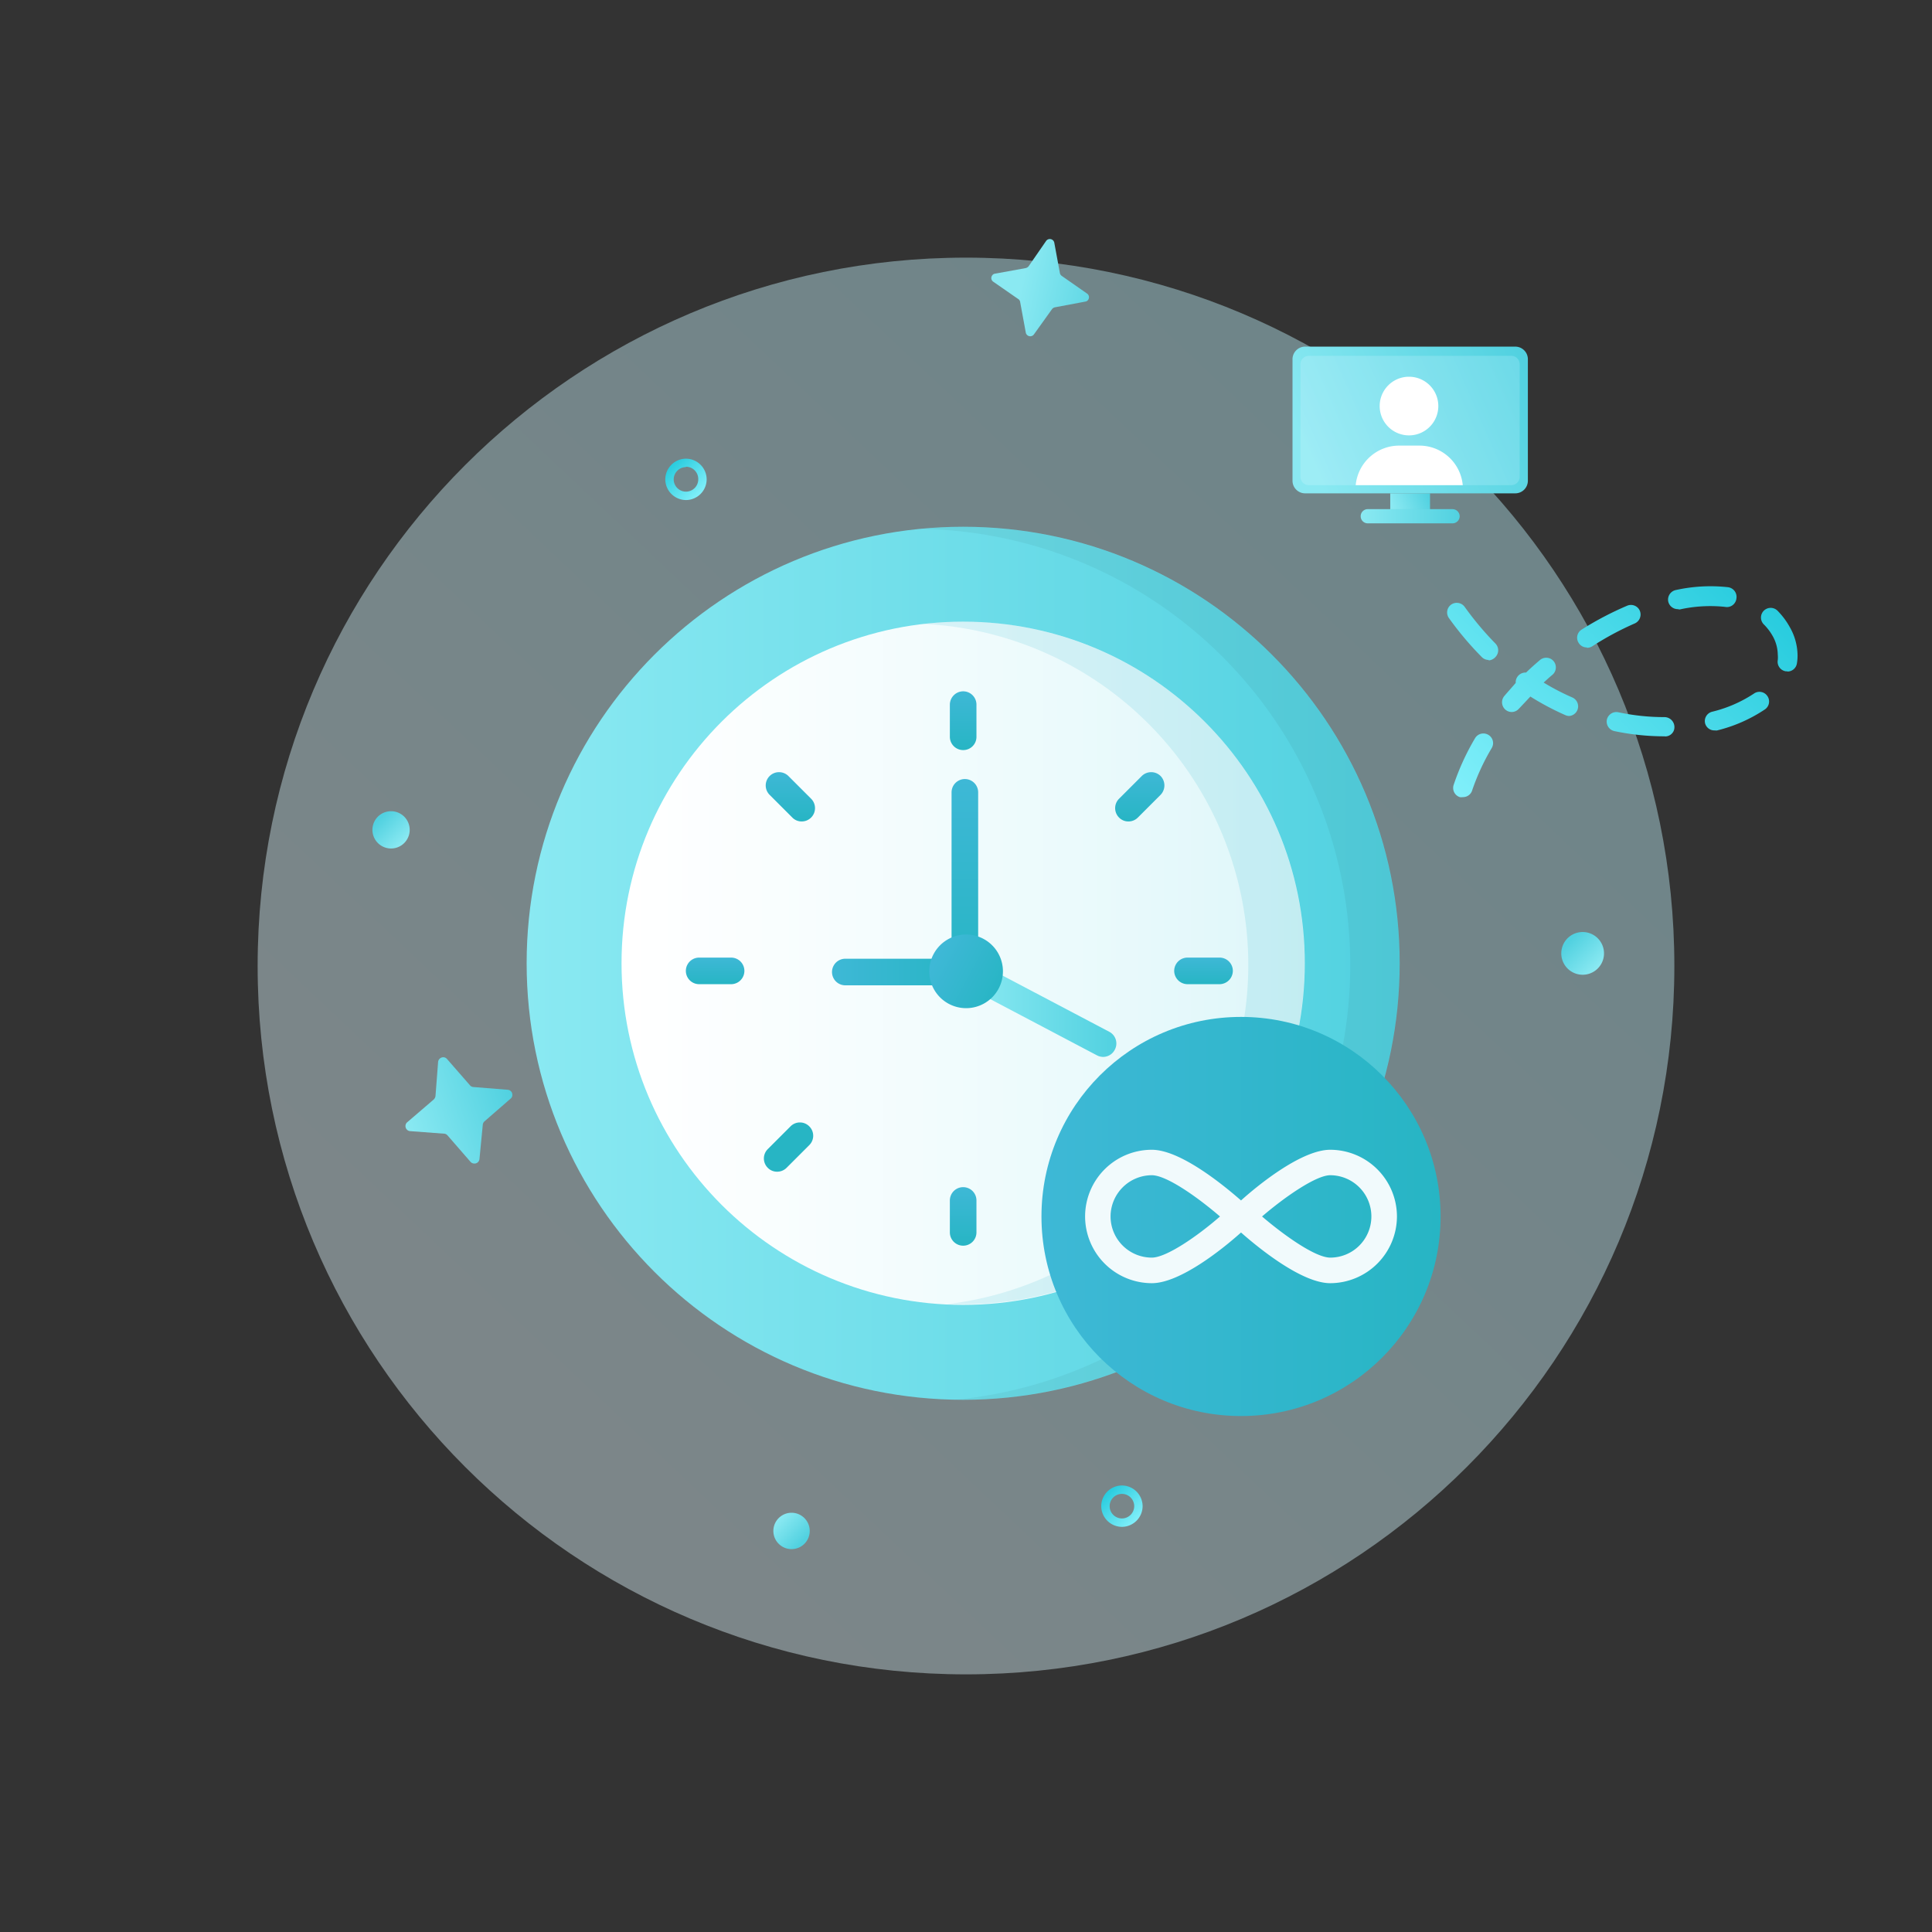 <svg xmlns="http://www.w3.org/2000/svg" width="170" height="170" fill="none"><rect width="100%" height="100%" fill="#333333" stroke="none"/><g clip-path="url(#a)"><path fill="url(#b)" d="M85 147.33c34.424 0 62.33-27.906 62.33-62.33S119.424 22.67 85 22.67 22.67 50.576 22.67 85 50.576 147.33 85 147.33" opacity=".42"/><path fill="url(#c)" d="M139.26 85.77a1.88 1.88 0 1 0 0-3.76 1.88 1.88 0 0 0 0 3.76"/><path fill="url(#d)" d="M34.41 74.66a1.64 1.64 0 1 0 0-3.28 1.64 1.64 0 0 0 0 3.28"/><path fill="url(#e)" d="M69.65 136.31a1.6 1.6 0 1 0 0-3.2 1.6 1.6 0 0 0 0 3.2"/><path fill="url(#f)" d="M60.36 44a1.83 1.83 0 0 1-1.82-1.82 1.83 1.83 0 0 1 1.82-1.82 1.83 1.83 0 0 1 1.82 1.82A1.83 1.83 0 0 1 60.36 44m0-2.9a1.09 1.09 0 0 0-1.08 1.08 1.08 1.08 0 0 0 2.16 0 1.08 1.08 0 0 0-1.08-1.11z"/><path fill="url(#g)" d="M98.72 134.35a1.83 1.83 0 0 1-1.82-1.82 1.83 1.83 0 0 1 1.82-1.82 1.83 1.83 0 0 1 1.82 1.82 1.83 1.83 0 0 1-1.82 1.82m0-2.9a1.08 1.08 0 0 0-1.08 1.08 1.08 1.08 0 0 0 1.08 1.08 1.08 1.08 0 0 0 1.08-1.08 1.08 1.08 0 0 0-1.08-1.08"/><path fill="url(#h)" d="m41.67 95.65 3 .24a.437.437 0 0 1 .41.48.38.38 0 0 1-.15.3l-2.3 2a.46.46 0 0 0-.15.31l-.29 3a.44.44 0 0 1-.49.4.46.46 0 0 1-.3-.15l-2-2.3a.5.5 0 0 0-.25-.17l-3.06-.23a.44.44 0 0 1-.41-.47.42.42 0 0 1 .15-.31l2.33-2a.52.52 0 0 0 .16-.31l.23-3a.46.46 0 0 1 .49-.41.43.43 0 0 1 .3.16l2 2.29a.43.43 0 0 0 .33.17"/><path fill="url(#i)" d="m93.43 24.28 2.22 1.55a.39.39 0 0 1 .1.55.35.35 0 0 1-.26.16l-2.66.5a.44.44 0 0 0-.26.16l-1.59 2.22a.4.4 0 0 1-.72-.16l-.49-2.66a.4.4 0 0 0-.12-.25l-2.25-1.56a.39.39 0 0 1-.1-.55.35.35 0 0 1 .26-.16l2.69-.49a.48.48 0 0 0 .26-.16l1.54-2.23a.401.401 0 0 1 .72.16l.49 2.66a.4.4 0 0 0 .17.26"/><path fill="url(#j)" d="M128.72 70.14a.8.8 0 0 1-.27 0 .85.85 0 0 1-.495-.427.86.86 0 0 1-.045-.653 21.5 21.5 0 0 1 1.88-4.1.85.85 0 0 1 1.17-.3.84.84 0 0 1 .411.848.9.9 0 0 1-.111.312 19.7 19.7 0 0 0-1.74 3.78.84.84 0 0 1-.8.54m17.76-5.35a21.4 21.4 0 0 1-4.43-.46.86.86 0 0 1-.66-1 .86.86 0 0 1 1-.66c1.334.286 2.695.43 4.06.43a.88.88 0 0 1 .837 1.17.82.82 0 0 1-.757.53v-.85.85zm4.37-.52a.84.84 0 0 1-.82-.64.85.85 0 0 1 .61-1 11.6 11.6 0 0 0 3.69-1.6.84.84 0 0 1 1.18.21.83.83 0 0 1 .142.634.83.83 0 0 1-.352.546 13.2 13.2 0 0 1-4.24 1.86zM138.09 63a.8.8 0 0 1-.34-.07 23.5 23.5 0 0 1-3.09-1.64c-.33.35-.65.7-1 1.06a.85.85 0 0 1-.581.298.84.84 0 0 1-.619-.208.86.86 0 0 1-.09-1.2c.33-.39.68-.77 1-1.15a.86.86 0 0 1 .91-.91c.39-.38.8-.74 1.22-1.1a.86.86 0 0 1 .939-.115.9.9 0 0 1 .261.205.86.86 0 0 1-.09 1.2c-.27.22-.53.46-.78.69q1.215.741 2.52 1.31a.86.86 0 0 1 .452.469.85.85 0 0 1-.292 1.002.85.85 0 0 1-.42.159m19.18-3.93h-.13a.855.855 0 0 1-.706-.66.9.9 0 0 1-.004-.34 2.4 2.4 0 0 0 0-.46A3.44 3.44 0 0 0 156 56a4.7 4.7 0 0 0-.8-1.06.85.85 0 0 1 .277-1.387.85.85 0 0 1 .933.187c.42.426.78.907 1.07 1.43.442.76.68 1.621.69 2.5a4 4 0 0 1-.06.72.84.84 0 0 1-.84.7zm-26.29-1a.83.83 0 0 1-.6-.26 28 28 0 0 1-2.89-3.43.85.85 0 0 1 .2-1.18.86.86 0 0 1 1.19.2 27.4 27.4 0 0 0 2.7 3.22.85.85 0 0 1 0 1.2.87.87 0 0 1-.58.29zm8.65-1.1a.83.83 0 0 1-.72-.4.84.84 0 0 1 .26-1.17 28 28 0 0 1 4-2.1.85.85 0 0 1 1.12.44.86.86 0 0 1-.45 1.12 26 26 0 0 0-3.72 2 .84.84 0 0 1-.49.14zm8-3.37a.86.86 0 0 1-.84-.68.86.86 0 0 1 .66-1c1.513-.335 3.07-.42 4.61-.25a.86.86 0 0 1 .73 1 .85.85 0 0 1-.34.585.84.84 0 0 1-.66.145 12.4 12.4 0 0 0-4 .23z"/><path fill="url(#k)" d="M125.83 43.41h-3.5v1.4h3.5z"/><path fill="url(#l)" d="M133.33 30.5h-18.49a1.11 1.11 0 0 0-1.11 1.11V42.3c0 .613.497 1.11 1.11 1.11h18.49a1.11 1.11 0 0 0 1.11-1.11V31.61a1.11 1.11 0 0 0-1.11-1.11"/><path fill="url(#m)" d="M127.81 46.05h-7.46a.62.62 0 0 1-.62-.62.62.62 0 0 1 .62-.63h7.46a.633.633 0 0 1 .63.63.63.63 0 0 1-.63.62"/><path fill="url(#n)" d="M132.98 31.31h-17.81a.74.74 0 0 0-.74.74v9.9c0 .409.331.74.74.74h17.81a.74.74 0 0 0 .74-.74v-9.9a.74.74 0 0 0-.74-.74" opacity=".25"/><path fill="#fff" d="M123.98 38.31a2.58 2.58 0 1 0 0-5.16 2.58 2.58 0 0 0 0 5.16m4.73 4.38h-9.42a3.844 3.844 0 0 1 3.82-3.48h1.78a3.83 3.83 0 0 1 3.82 3.48"/><path fill="url(#o)" d="M84.75 123.17c21.213 0 38.41-17.197 38.41-38.41s-17.197-38.41-38.41-38.41-38.41 17.197-38.41 38.41 17.197 38.41 38.41 38.41"/><path fill="#000" d="M123.15 84.76a38.4 38.4 0 0 1-38.4 38.4h-.66a38.41 38.41 0 0 0 34.72-38.23 38.4 38.4 0 0 0-37.74-38.39c1.21-.12 2.43-.18 3.68-.18a38.41 38.41 0 0 1 38.4 38.4" opacity=".05"/><path fill="url(#p)" d="M84.75 114.82c16.602 0 30.06-13.458 30.06-30.06S101.352 54.7 84.75 54.7 54.69 68.158 54.69 84.76s13.458 30.06 30.06 30.06"/><path fill="url(#q)" d="M114.8 84.76a30 30 0 0 1-30 30h-1.49a30.07 30.07 0 0 0 26.53-29.86 30.05 30.05 0 0 0-28.56-30 30.05 30.05 0 0 1 33.52 29.86" opacity=".15"/><path fill="url(#r)" d="M97.06 93a1.2 1.2 0 0 1-.54-.14l-10.46-5.51a1.17 1.17 0 0 1 1.09-2.07l10.46 5.51a1.16 1.16 0 0 1 .48 1.58 1.16 1.16 0 0 1-1.03.63"/><path fill="url(#s)" d="M83.76 86.7h-9.38a1.17 1.17 0 0 1 0-2.34h9.38a1.17 1.17 0 0 1 0 2.34"/><path fill="url(#t)" d="M84.9 86.23a1.16 1.16 0 0 1-1.17-1.16V69.72a1.17 1.17 0 0 1 2.34 0v15.35a1.17 1.17 0 0 1-1.17 1.16"/><path fill="url(#u)" d="M85.01 88.71a3.24 3.24 0 1 0 0-6.48 3.24 3.24 0 0 0 0 6.48"/><path fill="url(#v)" d="M84.75 66a1.17 1.17 0 0 1-1.17-1.16V62a1.18 1.18 0 0 1 1.17-1.17A1.17 1.17 0 0 1 85.92 62v2.82A1.16 1.16 0 0 1 84.75 66"/><path fill="url(#w)" d="M84.75 109.61a1.17 1.17 0 0 1-1.17-1.17v-2.81a1.17 1.17 0 1 1 2.34 0v2.81a1.17 1.17 0 0 1-1.17 1.17"/><path fill="url(#x)" d="M107.31 86.6h-2.82a1.18 1.18 0 0 1-1.17-1.17 1.17 1.17 0 0 1 .722-1.08 1.2 1.2 0 0 1 .448-.09h2.82a1.17 1.17 0 0 1 1.17 1.17 1.18 1.18 0 0 1-1.17 1.17"/><path fill="url(#y)" d="M64.33 86.6h-2.81a1.17 1.17 0 0 1 0-2.34h2.81a1.17 1.17 0 0 1 0 2.34"/><path fill="url(#z)" d="M70.54 72.28a1.13 1.13 0 0 1-.82-.34l-2-2a1.169 1.169 0 0 1 .825-1.996c.308 0 .605.12.825.336l2 2a1.172 1.172 0 0 1-.38 1.913 1.2 1.2 0 0 1-.45.087"/><path fill="url(#A)" d="M99.29 72.28a1.13 1.13 0 0 1-.82-.34 1.17 1.17 0 0 1 0-1.66l2-2a1.18 1.18 0 0 1 1.65 0 1.19 1.19 0 0 1 0 1.66l-2 2a1.16 1.16 0 0 1-.83.34"/><path fill="url(#B)" d="M68.38 103.1a1.13 1.13 0 0 1-.82-.34 1.16 1.16 0 0 1-.255-1.272q.09-.215.255-.378l2-2a1.16 1.16 0 0 1 1.65 0 1.16 1.16 0 0 1 0 1.65l-2 2a1.17 1.17 0 0 1-.83.34"/><path fill="url(#C)" d="M101.11 103.1a1.13 1.13 0 0 1-.82-.34l-2-2a1.18 1.18 0 0 1 0-1.65 1.17 1.17 0 0 1 1.66 0l2 2a1.18 1.18 0 0 1 0 1.65 1.16 1.16 0 0 1-.84.34"/><path fill="url(#D)" d="M109.2 124.6c9.698 0 17.56-7.862 17.56-17.56s-7.862-17.56-17.56-17.56-17.56 7.862-17.56 17.56 7.862 17.56 17.56 17.56"/><path fill="#F1FAFC" d="M117.05 101.17c-2.48 0-6.23 3-7.85 4.46-1.63-1.43-5.37-4.46-7.85-4.46a5.87 5.87 0 0 0-5.87 5.87 5.88 5.88 0 0 0 5.87 5.87c2.48 0 6.22-3 7.85-4.46 1.62 1.43 5.37 4.46 7.85 4.46a5.89 5.89 0 0 0 5.87-5.87 5.88 5.88 0 0 0-5.87-5.87m-15.7 9.49a3.63 3.63 0 0 1-3.63-3.62 3.64 3.64 0 0 1 3.63-3.63c1.29 0 4 1.91 6 3.63-1.96 1.71-4.71 3.62-6 3.62m15.7 0c-1.29 0-4-1.91-6-3.62 2-1.72 4.76-3.63 6-3.63a3.628 3.628 0 0 1 2.56 6.19 3.62 3.62 0 0 1-2.56 1.06"/></g><defs><linearGradient id="b" x1="47.42" x2="128.63" y1="124.8" y2="38.78" gradientUnits="userSpaceOnUse"><stop stop-color="#E0F8FF"/><stop offset="1" stop-color="#BFF5FF"/></linearGradient><linearGradient id="c" x1="140.54" x2="138.13" y1="85.16" y2="82.78" gradientUnits="userSpaceOnUse"><stop stop-color="#8AE9F2"/><stop offset="1" stop-color="#51D1E0"/></linearGradient><linearGradient id="d" x1="35.53" x2="33.43" y1="74.13" y2="72.04" gradientUnits="userSpaceOnUse"><stop stop-color="#8AE9F2"/><stop offset="1" stop-color="#51D1E0"/></linearGradient><linearGradient id="e" x1="68.55" x2="70.6" y1="133.63" y2="135.66" gradientUnits="userSpaceOnUse"><stop stop-color="#8AE9F2"/><stop offset="1" stop-color="#51D1E0"/></linearGradient><linearGradient id="f" x1="61.65" x2="59.07" y1="43.43" y2="40.87" gradientUnits="userSpaceOnUse"><stop stop-color="#80EFFA"/><stop offset="1" stop-color="#28CCDE"/></linearGradient><linearGradient id="g" x1="100.01" x2="97.43" y1="133.81" y2="131.24" gradientUnits="userSpaceOnUse"><stop stop-color="#80EFFA"/><stop offset="1" stop-color="#28CCDE"/></linearGradient><linearGradient id="h" x1="34.969" x2="44.26" y1="96.841" y2="93.809" gradientUnits="userSpaceOnUse"><stop stop-color="#8AE9F2"/><stop offset="1" stop-color="#51D1E0"/></linearGradient><linearGradient id="i" x1="88.666" x2="97.231" y1="30.598" y2="32.433" gradientUnits="userSpaceOnUse"><stop stop-color="#8AE9F2"/><stop offset="1" stop-color="#51D1E0"/></linearGradient><linearGradient id="j" x1="128.73" x2="151.04" y1="70.51" y2="48.32" gradientUnits="userSpaceOnUse"><stop stop-color="#80EFFA"/><stop offset="1" stop-color="#28CCDE"/></linearGradient><linearGradient id="k" x1="122.61" x2="125.74" y1="44.65" y2="43.5" gradientUnits="userSpaceOnUse"><stop stop-color="#8AE9F2"/><stop offset="1" stop-color="#51D1E0"/></linearGradient><linearGradient id="l" x1="115.31" x2="134.48" y1="40.84" y2="32.36" gradientUnits="userSpaceOnUse"><stop stop-color="#8AE9F2"/><stop offset="1" stop-color="#51D1E0"/></linearGradient><linearGradient id="m" x1="119.73" x2="128.44" y1="45.43" y2="45.43" gradientUnits="userSpaceOnUse"><stop stop-color="#8AE9F2"/><stop offset="1" stop-color="#51D1E0"/></linearGradient><linearGradient id="n" x1="116.03" x2="133.81" y1="40.77" y2="32.45" gradientUnits="userSpaceOnUse"><stop stop-color="#D9F6FF"/><stop offset="1" stop-color="#BFF5FF"/></linearGradient><linearGradient id="o" x1="46.34" x2="123.15" y1="84.76" y2="84.76" gradientUnits="userSpaceOnUse"><stop stop-color="#8AE9F2"/><stop offset="1" stop-color="#51D1E0"/></linearGradient><linearGradient id="p" x1="54.69" x2="114.8" y1="84.76" y2="84.76" gradientUnits="userSpaceOnUse"><stop stop-color="#fff"/><stop offset="1" stop-color="#fff" stop-opacity=".8"/></linearGradient><linearGradient id="q" x1="81.23" x2="114.8" y1="84.76" y2="84.76" gradientUnits="userSpaceOnUse"><stop stop-color="#3EB8D6"/><stop offset="1" stop-color="#27B5C4"/></linearGradient><linearGradient id="r" x1="85.43" x2="98.23" y1="89.08" y2="89.08" gradientUnits="userSpaceOnUse"><stop stop-color="#8AE9F2"/><stop offset="1" stop-color="#51D1E0"/></linearGradient><linearGradient id="s" x1="73.21" x2="84.93" y1="85.53" y2="85.53" gradientUnits="userSpaceOnUse"><stop stop-color="#3EB8D6"/><stop offset="1" stop-color="#27B5C4"/></linearGradient><linearGradient id="t" x1="84.9" x2="84.9" y1="68.55" y2="86.23" gradientUnits="userSpaceOnUse"><stop stop-color="#3EB8D6"/><stop offset="1" stop-color="#27B5C4"/></linearGradient><linearGradient id="u" x1="82.5" x2="88.2" y1="84.12" y2="87.19" gradientUnits="userSpaceOnUse"><stop stop-color="#3EB8D6"/><stop offset="1" stop-color="#27B5C4"/></linearGradient><linearGradient id="v" x1="84.75" x2="84.75" y1="60.85" y2="66" gradientUnits="userSpaceOnUse"><stop stop-color="#3EB8D6"/><stop offset="1" stop-color="#27B5C4"/></linearGradient><linearGradient id="w" x1="84.75" x2="84.75" y1="104.46" y2="109.61" gradientUnits="userSpaceOnUse"><stop stop-color="#3EB8D6"/><stop offset="1" stop-color="#27B5C4"/></linearGradient><linearGradient id="x" x1="105.9" x2="105.9" y1="84.26" y2="86.6" gradientUnits="userSpaceOnUse"><stop stop-color="#3EB8D6"/><stop offset="1" stop-color="#27B5C4"/></linearGradient><linearGradient id="y" x1="62.93" x2="62.93" y1="84.26" y2="86.6" gradientUnits="userSpaceOnUse"><stop stop-color="#3EB8D6"/><stop offset="1" stop-color="#27B5C4"/></linearGradient><linearGradient id="z" x1="69.547" x2="69.547" y1="67.958" y2="72.285" gradientUnits="userSpaceOnUse"><stop stop-color="#3EB8D6"/><stop offset="1" stop-color="#27B5C4"/></linearGradient><linearGradient id="A" x1="100.289" x2="100.289" y1="67.955" y2="72.282" gradientUnits="userSpaceOnUse"><stop stop-color="#3EB8D6"/><stop offset="1" stop-color="#27B5C4"/></linearGradient><linearGradient id="B" x1="72.465" x2="72.465" y1="85.79" y2="90.135" gradientUnits="userSpaceOnUse"><stop stop-color="#3EB8D6"/><stop offset="1" stop-color="#27B5C4"/></linearGradient><linearGradient id="C" x1="101.077" x2="101.077" y1="108.904" y2="113.249" gradientUnits="userSpaceOnUse"><stop stop-color="#3EB8D6"/><stop offset="1" stop-color="#27B5C4"/></linearGradient><linearGradient id="D" x1="91.63" x2="126.76" y1="107.04" y2="107.04" gradientUnits="userSpaceOnUse"><stop stop-color="#3EB8D6"/><stop offset="1" stop-color="#27B5C4"/></linearGradient><clipPath id="a"><path fill="#fff" d="M0 0h170v170H0z"/></clipPath></defs></svg>